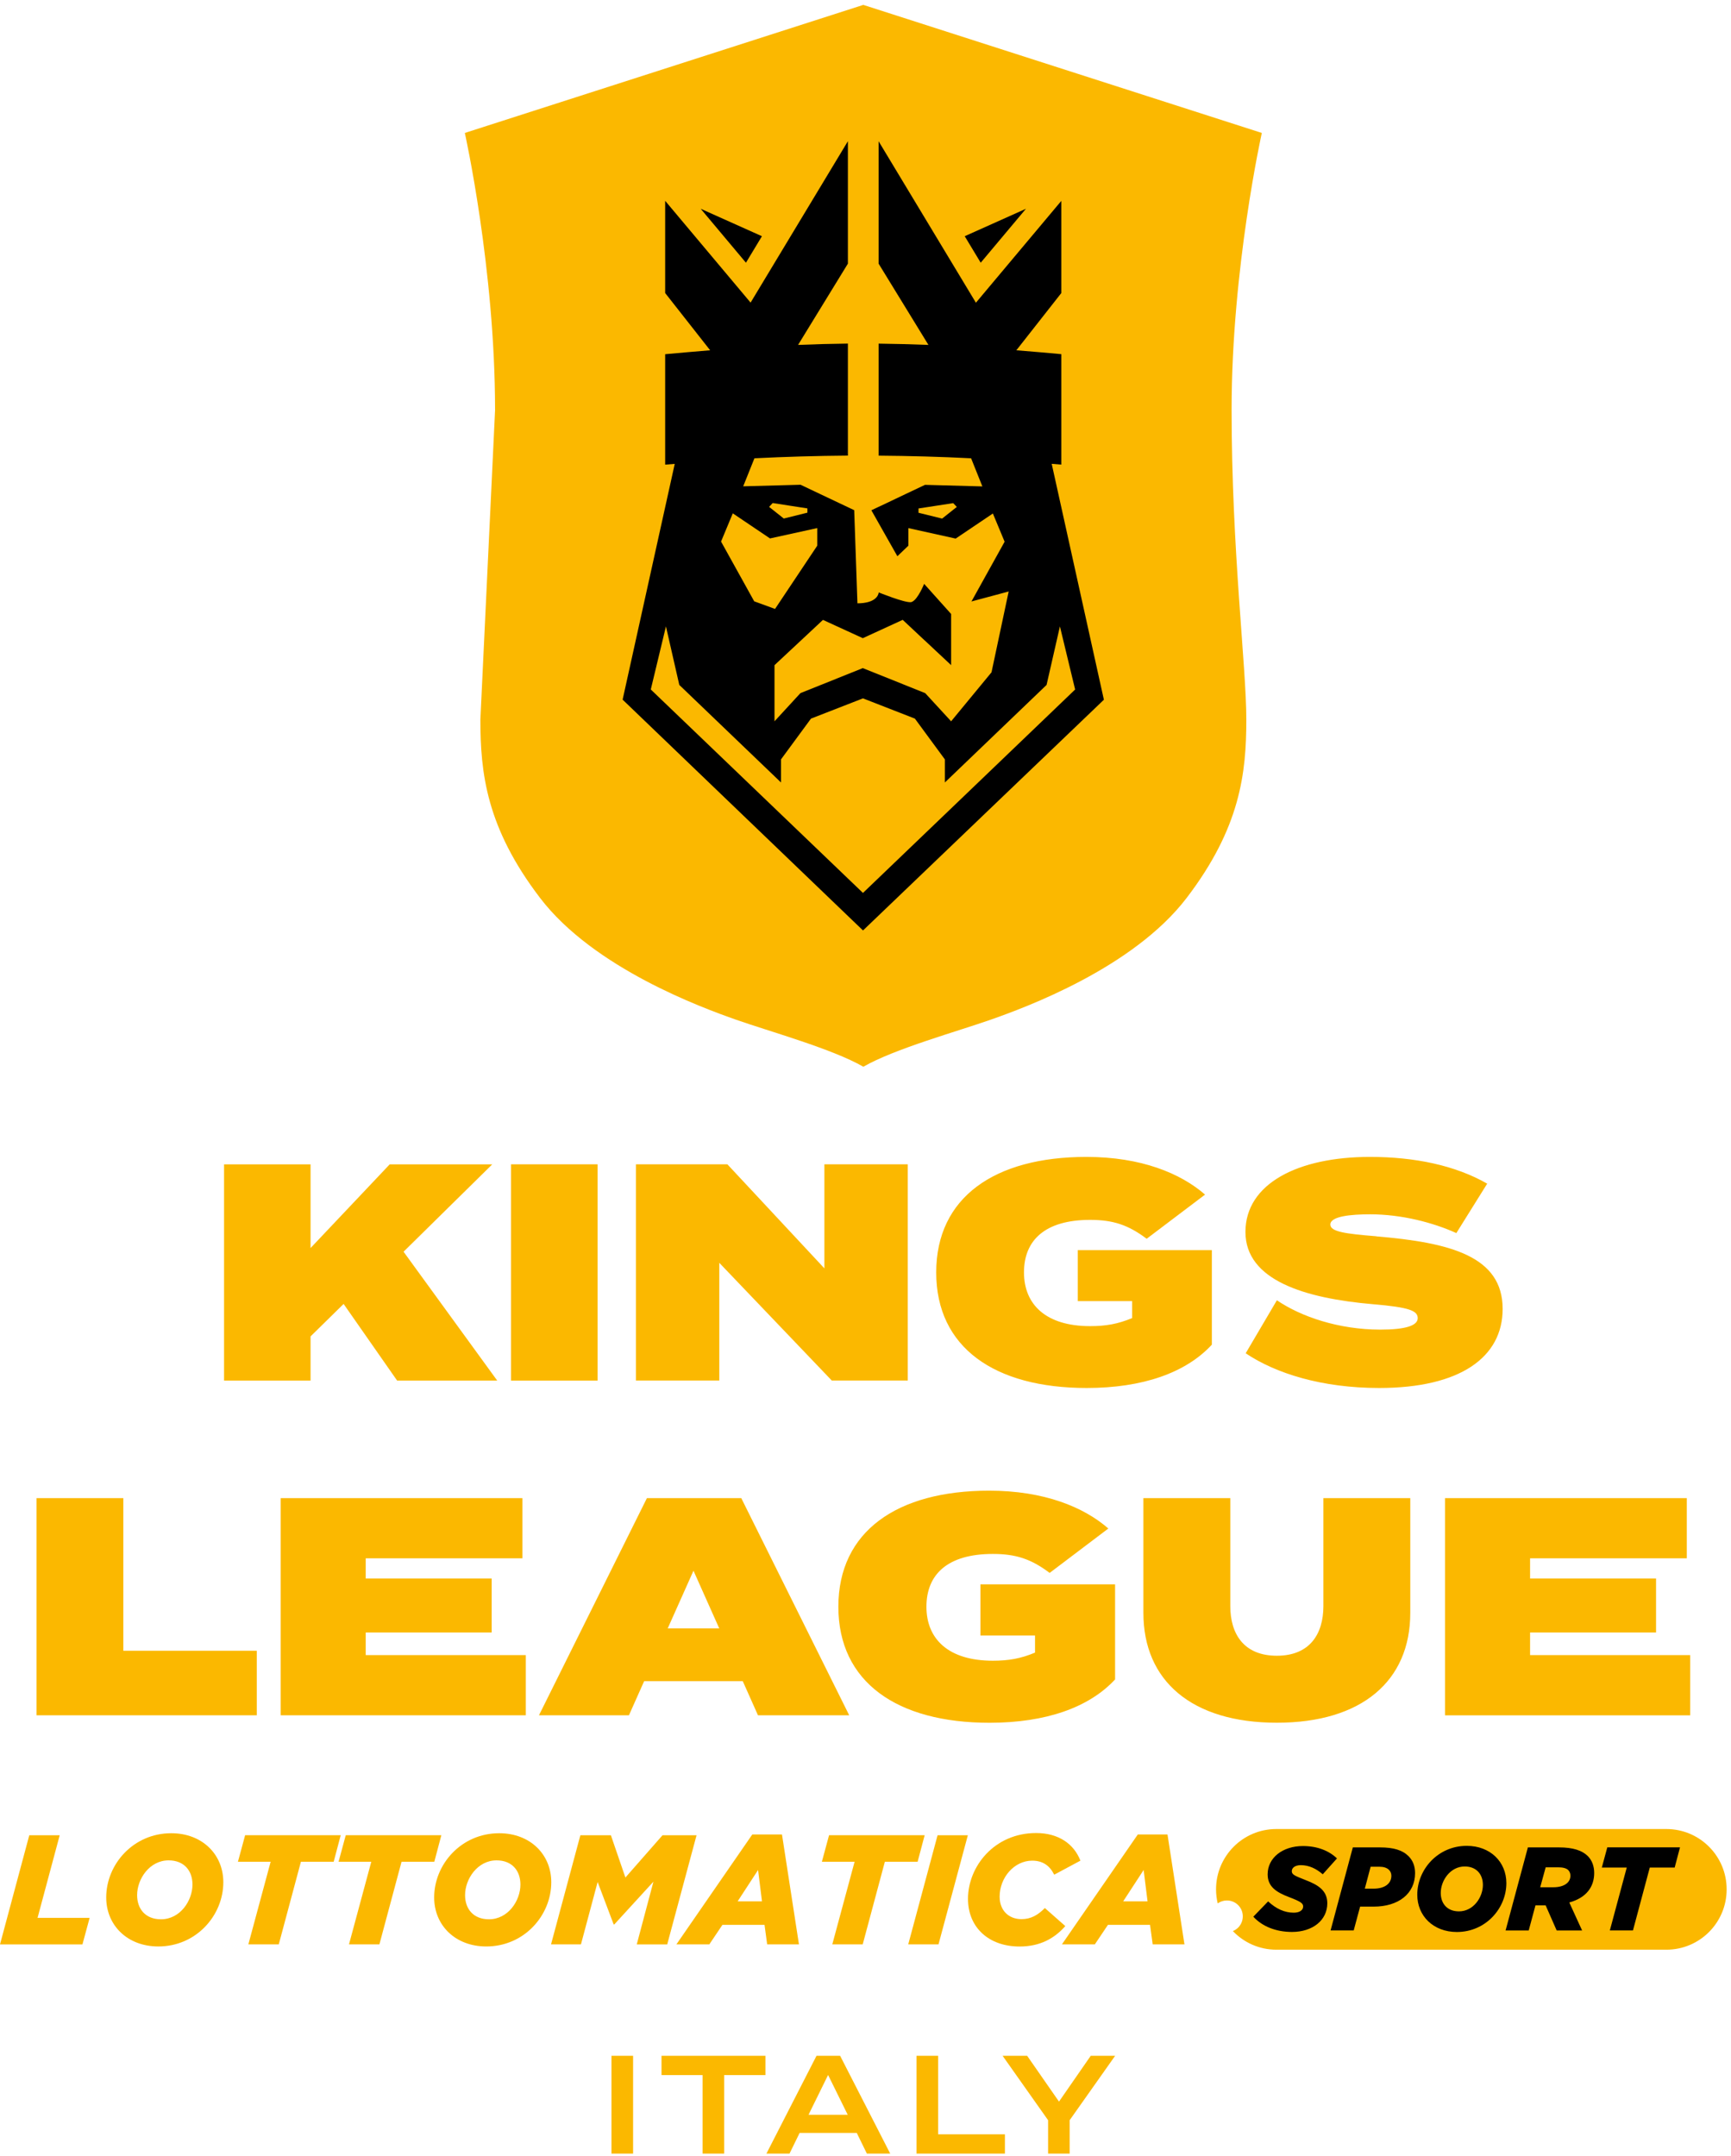<?xml version="1.0" encoding="UTF-8"?> <svg xmlns="http://www.w3.org/2000/svg" width="354" height="441" viewBox="0 0 354 441" fill="none"><g clip-path="url(#clip0_2272_2354)"><path d="M129.471 440.45H125.051V420.45H129.471V440.45ZM156.541 420.45V424.39H148.091V440.45H143.681V424.39H135.281V420.45H156.541ZM177.281 440.45L175.211 436.22H163.531L161.461 440.45H156.741L166.981 420.45H171.811L182.051 440.45H177.281ZM165.351 432.51H173.361L169.351 424.37L165.351 432.51ZM191.851 436.51H205.511V440.45H187.431V420.45H191.851V436.51ZM205.041 420.45H210.061L216.571 429.82L223.061 420.45H228.051L218.751 433.62V440.45H214.341V433.62L205.041 420.45Z" fill="#FBB800"></path><path d="M101.241 83.75C101.241 54.89 95.061 27.19 95.061 27.19L176.551 1L258.051 27.19C258.051 27.19 251.871 54.9 251.871 83.75C251.871 112.6 254.881 136.2 254.881 147.16C254.881 158.12 253.651 169.27 242.671 183.65C231.691 198.03 209.531 206.11 202.651 208.53C195.781 210.95 182.871 214.52 176.561 218.17C170.251 214.52 157.351 210.95 150.471 208.53C143.601 206.11 121.431 198.03 110.451 183.65C99.471 169.27 98.24 158.12 98.24 147.16L101.251 83.75H101.241Z" fill="#FBB800"></path><path d="M152.55 53.73L143.3 42.7L155.82 48.31L152.55 53.73ZM209.81 42.7L197.29 48.31L200.56 53.73L209.81 42.7ZM225.77 143.09L203.77 164.16L176.58 190.21L176.49 190.29L176.4 190.21L149.27 164.16L127.33 143.09L137.99 94.87C137.34 94.93 136.68 94.98 136.03 95.03V72.44C139.09 72.16 142.15 71.89 145.23 71.64L136.03 59.93V41.07L153.5 61.89L173.4 28.88V53.92L163.21 70.54C166.6 70.4 170 70.31 173.4 70.27V93.18C166.99 93.23 160.61 93.41 154.29 93.73L154.12 94.14L151.99 99.46L163.72 99.14L167.7 101.03L174.69 104.34L175.35 123.39C175.77 123.39 176.12 123.37 176.46 123.33L176.63 123.31C179.66 122.92 179.7 121.16 179.7 121.16C179.7 121.16 185.01 123.32 186.3 123.15C186.37 123.15 186.45 123.11 186.52 123.08C187.73 122.56 188.99 119.41 188.99 119.41L194.51 125.57V136.03L189.11 130.98H189.1L184.61 126.77L176.62 130.44L176.45 130.52L168.3 126.78L158.39 136.04V147.52L163.69 141.76L176.45 136.64L176.62 136.71L189.21 141.76L194.51 147.52L202.77 137.5L206.28 120.97L198.67 123.01L205.45 110.79L203.05 105.02L195.44 110.15L185.77 108.01V111.6L183.52 113.76L183.4 113.55L183.36 113.48L178.2 104.36L180.08 103.47H180.1L185.18 101.05L189.17 99.16L200.9 99.48L198.77 94.16L198.6 93.73C192.33 93.41 186.02 93.24 179.68 93.19V70.28C183.08 70.32 186.48 70.41 189.87 70.54L179.68 53.92V28.89L199.58 61.91L217.04 41.09V59.94L207.85 71.64C210.92 71.89 213.98 72.14 217.04 72.43V95.02C216.39 94.96 215.73 94.91 215.08 94.86L225.75 143.1H225.77V143.09ZM195.67 103.67L194.94 102.9L187.84 103.99V104.87L192.67 106.06L195.67 103.68V103.67ZM157.29 103.67L160.29 106.05L165.12 104.85V103.98L158.02 102.88L157.29 103.67ZM147.46 110.76L154.24 122.98L158.5 124.54L167.14 111.59V108L157.47 110.12L149.86 104.99L147.46 110.76ZM219.87 141.01L216.76 128.11L214.03 140.08L193.23 160.03V155.31L187.1 146.97L176.64 142.89L176.48 142.83L165.85 146.97L159.72 155.31V160.03L138.92 140.08L136.19 128.11L133.09 141.01L157.23 164.16L176.48 182.62L176.64 182.47L195.74 164.16L219.88 141.01H219.87Z" fill="black"></path><path d="M52.511 337.61V350.81H7.461V306.39H25.221V337.61H52.511ZM74.791 338.5V333.87H100.551V322.83H74.791V318.7H106.841V306.39H57.401V350.81H107.531V338.5H74.791ZM136.551 333.04L141.821 321.24L147.091 333.04H136.551ZM151.901 343.83L155.011 350.81H173.671L151.591 306.39H132.301L110.221 350.81H128.621L131.731 343.83H151.911H151.901ZM228.041 343.45V324.03H200.501V334.5H211.671V337.99C208.751 339.21 206.281 339.65 203.041 339.65C193.971 339.65 189.461 335.22 189.461 328.61C189.461 322 193.771 317.81 203.041 317.81C207.741 317.81 210.851 318.83 214.661 321.69L226.661 312.61C221.651 308.23 213.521 304.87 202.291 304.87C183.451 304.87 171.451 313.19 171.451 328.61C171.451 344.03 183.451 352.34 202.361 352.34C213.841 352.34 222.731 349.23 228.061 343.45H228.041ZM270.641 306.39V328.47C270.641 334.12 267.911 338.63 261.121 338.63C254.331 338.63 251.601 334.12 251.601 328.47V306.39H233.831V329.87C233.831 343.76 243.731 352.33 261.121 352.33C278.511 352.33 288.411 343.77 288.411 329.87V306.39H270.641ZM295.521 306.39V350.82H345.651V338.5H312.911V333.87H338.671V322.83H312.911V318.7H344.961V306.39H295.521ZM101.681 282.35L82.531 256L100.671 238.13H79.701L63.511 255.25V238.13H45.821V282.35H63.511V273.32L70.271 266.68L81.211 282.35H101.691H101.681ZM122.211 238.12H104.511V282.36H122.211V238.12ZM168.591 238.12V259.4L148.751 238.12H130.051V282.34H147.101V258.27L170.101 282.34H185.641V238.12H168.591ZM281.471 252.84C275.091 252.33 272.061 251.9 272.061 250.44C272.061 248.73 276.361 248.35 280.211 248.35C286.591 248.35 293.071 250.03 297.831 252.19L304.141 242.08C297.611 238.34 289.311 236.61 280.151 236.61C265.491 236.61 254.701 242.05 254.701 251.96C254.701 261.87 266.891 265.55 280.841 266.74C288.231 267.37 289.931 268.07 289.931 269.59C289.931 271.11 287.461 271.93 282.291 271.93C273.761 271.93 266.051 269.28 261.131 265.93L254.751 276.77C260.891 280.9 270.351 283.87 282.041 283.87C298.661 283.87 307.301 277.56 307.301 267.7C307.301 256.9 296.561 254.13 281.471 252.86M247.831 275.01V255.67H220.411V266.1H231.531V269.57C228.631 270.78 226.161 271.22 222.931 271.22C213.901 271.22 209.411 266.8 209.411 260.23C209.411 253.66 213.711 249.49 222.931 249.49C227.611 249.49 230.711 250.5 234.501 253.35L246.441 244.32C241.451 239.96 233.351 236.61 222.171 236.61C203.401 236.61 191.461 244.88 191.461 260.24C191.461 275.6 203.401 283.87 222.231 283.87C233.671 283.87 242.511 280.77 247.821 275.02H247.831V275.01Z" fill="#FBB800"></path><path d="M353.109 386.42C353.109 389.82 351.729 392.91 349.499 395.14C347.259 397.38 344.179 398.75 340.779 398.75H261.029C257.529 398.75 254.369 397.29 252.129 394.94C252.529 394.78 252.909 394.53 253.209 394.23C253.789 393.65 254.159 392.83 254.159 391.93C254.159 391.03 253.799 390.22 253.209 389.63C252.629 389.05 251.809 388.68 250.909 388.68C250.219 388.68 249.559 388.9 249.029 389.28C248.809 388.35 248.689 387.4 248.689 386.4C248.689 383 250.069 379.92 252.299 377.68C254.539 375.44 257.619 374.07 261.019 374.07H340.769C347.599 374.07 353.109 379.59 353.109 386.4V386.42Z" fill="#FBB800"></path><path d="M256.311 392L259.341 388.87C260.991 390.4 262.711 391.18 264.591 391.18C265.711 391.18 266.501 390.7 266.501 389.92C266.501 389.27 266.041 388.92 263.661 388.01C260.961 386.99 259.241 385.83 259.241 383.33C259.241 379.96 262.301 377.55 266.451 377.55C269.431 377.55 271.791 378.52 273.421 380.08L270.511 383.33C269.221 382.21 267.741 381.46 266.021 381.46C264.881 381.46 264.181 381.99 264.181 382.68C264.181 383.37 264.691 383.61 267.021 384.52C269.641 385.52 271.441 386.7 271.441 389.25C271.441 392.74 268.431 395.12 264.211 395.12C260.881 395.11 258.131 393.97 256.321 392.01L256.311 392ZM276.661 377.83H282.221C284.991 377.83 286.811 378.38 288.051 379.62C288.951 380.52 289.391 381.68 289.391 383.09C289.391 387.31 285.971 389.94 280.941 389.94H278.151L276.841 394.81H272.111L276.661 377.83ZM280.881 386.27C283.211 386.27 284.541 385.22 284.541 383.62C284.541 383.16 284.371 382.74 284.061 382.43C283.601 381.97 282.921 381.78 282.051 381.78H280.301L279.111 386.27H280.881ZM289.841 387.51C289.841 382.35 294.061 377.51 299.961 377.51C304.791 377.51 308.061 380.81 308.061 385.13C308.061 390.29 303.841 395.13 297.941 395.13C293.111 395.13 289.841 391.83 289.841 387.51ZM303.261 385.5C303.261 383.34 301.951 381.73 299.541 381.73C296.581 381.73 294.641 384.62 294.641 387.14C294.641 389.3 295.951 390.91 298.361 390.91C301.341 390.91 303.261 388.02 303.261 385.5ZM312.461 377.83H318.861C321.701 377.83 323.571 378.46 324.711 379.6C325.611 380.5 326.021 381.71 326.021 383.07C326.021 385.91 324.401 388.14 320.931 389.09L323.551 394.82H318.351L316.091 389.68H314.011L312.631 394.82H307.901L312.461 377.83ZM317.671 385.98C319.781 385.98 321.161 385.08 321.161 383.62C321.161 383.16 321.011 382.79 320.731 382.48C320.341 382.09 319.641 381.9 318.651 381.9H316.101L314.981 385.98H317.671ZM332.671 381.95H327.581L328.701 377.82H343.571L342.481 381.95H337.391L333.951 394.81H329.221L332.681 381.95H332.671Z" fill="black"></path><path d="M5.99 375.34H12.21L7.68 392.24H18.33L16.86 397.67H0L5.99 375.34Z" fill="#FBB800"></path><path d="M21.721 388.07C21.721 381.27 27.271 374.93 35.021 374.93C41.361 374.93 45.671 379.27 45.671 384.95C45.671 391.75 40.121 398.09 32.371 398.09C26.031 398.08 21.721 393.75 21.721 388.07ZM39.361 385.42C39.361 382.58 37.641 380.48 34.481 380.48C30.591 380.48 28.041 384.28 28.041 387.59C28.041 390.43 29.761 392.53 32.921 392.53C36.851 392.53 39.361 388.73 39.361 385.42Z" fill="#FBB800"></path><path d="M55.36 380.76H48.66L50.13 375.33H69.68L68.24 380.76H61.54L57.01 397.66H50.79L55.35 380.76H55.36Z" fill="#FBB800"></path><path d="M75.94 380.76H69.24L70.71 375.33H90.26L88.82 380.76H82.12L77.59 397.66H71.37L75.93 380.76H75.94Z" fill="#FBB800"></path><path d="M88.789 388.07C88.789 381.27 94.339 374.93 102.089 374.93C108.429 374.93 112.739 379.27 112.739 384.95C112.739 391.75 107.189 398.09 99.439 398.09C93.099 398.08 88.789 393.75 88.789 388.07ZM106.429 385.42C106.429 382.58 104.709 380.48 101.549 380.48C97.659 380.48 95.109 384.28 95.109 387.59C95.109 390.43 96.829 392.53 99.989 392.53C103.919 392.53 106.429 388.73 106.429 385.42Z" fill="#FBB800"></path><path d="M118.679 375.34H124.929L127.899 383.99L135.489 375.34H142.449L136.449 397.67H130.219L133.629 384.84L125.629 393.58H125.499L122.219 384.9L118.809 397.66H112.689L118.689 375.34H118.679Z" fill="#FBB800"></path><path d="M153.86 375.18H159.92L163.39 397.66H156.89L156.35 393.67H147.74L145.06 397.66H138.33L153.85 375.18H153.86ZM155.83 388.86L155.03 382.45L150.85 388.86H155.82H155.83Z" fill="#FBB800"></path><path d="M174.78 380.76H168.08L169.55 375.33H189.1L187.66 380.76H180.96L176.43 397.66H170.21L174.77 380.76H174.78Z" fill="#FBB800"></path><path d="M191.74 375.34H197.93L191.93 397.66H185.74L191.74 375.34Z" fill="#FBB800"></path><path d="M197.961 388.35C197.961 381.75 203.321 374.89 211.891 374.89C216.451 374.89 219.611 377.09 220.951 380.54L215.591 383.41C214.691 381.59 213.291 380.54 211.091 380.54C207.401 380.54 204.431 384.01 204.431 387.91C204.431 390.75 206.311 392.5 208.901 392.5C210.841 392.5 212.251 391.67 213.681 390.23L217.861 393.92C215.701 396.38 212.761 398.1 208.521 398.1C202.331 398.11 197.961 394.31 197.961 388.34V388.35Z" fill="#FBB800"></path><path d="M232.7 375.18H238.76L242.23 397.66H235.73L235.19 393.67H226.58L223.9 397.66H217.17L232.69 375.18H232.7ZM234.68 388.86L233.88 382.45L229.7 388.86H234.67H234.68Z" fill="#FBB800"></path></g><defs><clipPath id="clip0_2272_2354"><rect width="353.11" height="439.45" fill="white" transform="translate(0 1)"></rect></clipPath></defs></svg> 